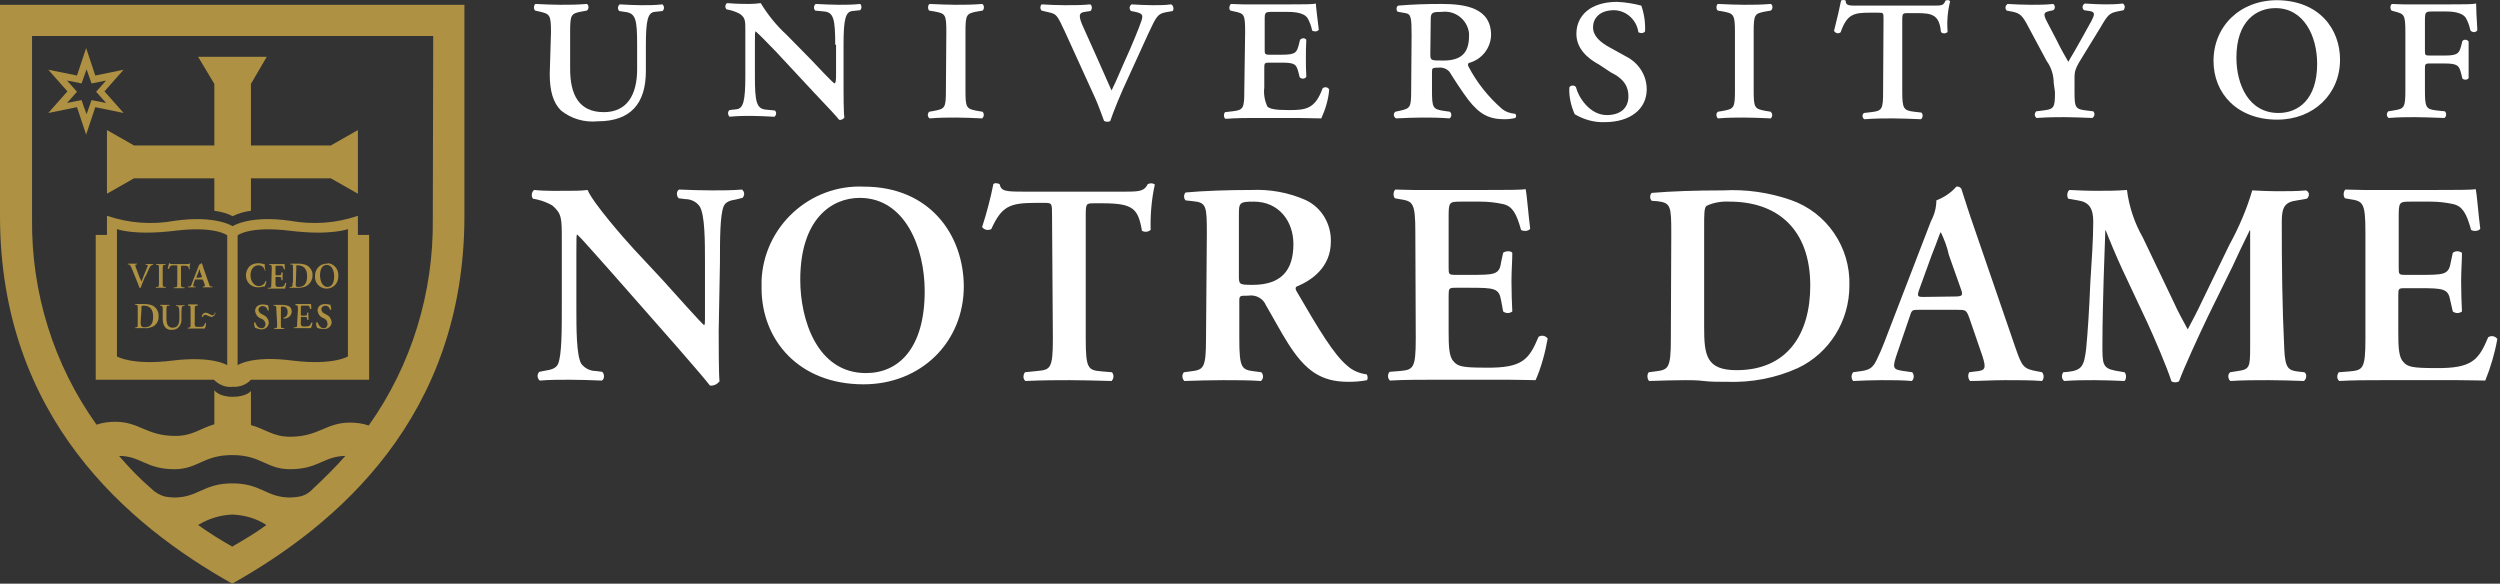 <?xml version="1.0" encoding="UTF-8"?>
<svg xmlns="http://www.w3.org/2000/svg" width="257" height="60" viewBox="0 0 257 60" fill="none">
  <rect x="0" y="0" width="257" height="60" fill="#333333" stroke="none"/>
  <path d="M7.914 7.765L4.962 7.166L6.93 9.391L4.962 11.615L7.914 11.016L8.855 13.84L9.797 11.016L12.706 11.615L10.738 9.391L12.706 7.166L9.797 7.765L8.855 4.941L7.914 7.765ZM8.898 7.123L9.412 8.578L10.909 8.278L9.882 9.433L10.909 10.588L9.412 10.289L8.898 11.743C8.684 11.187 8.385 10.289 8.385 10.289L6.888 10.588L7.914 9.433L6.888 8.278L8.385 8.578L8.898 7.123Z" fill="#AE9142"></path>
  <path d="M15.059 28.214C15.23 27.829 15.316 27.572 15.444 27.401C15.487 27.316 15.572 27.273 15.658 27.23H15.743V27.144H14.973C14.973 27.187 14.973 27.187 14.973 27.23H15.102C15.187 27.23 15.23 27.273 15.145 27.444C14.931 27.957 14.717 28.471 14.546 28.941L14.332 28.471L14.075 27.786C13.989 27.615 13.947 27.444 13.904 27.273C13.904 27.273 13.904 27.23 13.989 27.187H14.075C14.118 27.144 14.118 27.102 14.075 27.102H13.134V27.187H13.219C13.348 27.187 13.39 27.273 13.519 27.529L14.161 29.112C14.203 29.241 14.289 29.454 14.332 29.583H14.417H14.46C14.503 29.412 14.717 28.941 14.845 28.599L15.059 28.214Z" fill="#AE9142"></path>
  <path d="M16.727 29.069C16.727 29.454 16.727 29.454 16.941 29.497H17.026C17.069 29.54 17.069 29.582 17.026 29.582H16.042C16 29.54 16 29.497 16.042 29.497H16.128C16.299 29.497 16.342 29.497 16.342 29.069V27.657C16.342 27.272 16.342 27.23 16.128 27.23H16.042V27.144H17.026V27.23H16.941C16.77 27.23 16.727 27.23 16.727 27.657V29.069Z" fill="#AE9142"></path>
  <path d="M18.224 27.444C18.224 27.273 18.224 27.273 18.139 27.273H17.925C17.582 27.273 17.497 27.273 17.369 27.615C17.326 27.658 17.283 27.658 17.24 27.615C17.283 27.401 17.369 27.187 17.369 27.059H17.454C17.454 27.145 17.54 27.145 17.754 27.145H19.251C19.422 27.145 19.465 27.145 19.508 27.059H19.55C19.508 27.273 19.465 27.444 19.508 27.658C19.465 27.701 19.422 27.701 19.422 27.658C19.379 27.359 19.294 27.316 18.909 27.316H18.695C18.609 27.316 18.609 27.316 18.609 27.487V29.113C18.609 29.498 18.609 29.498 18.823 29.54H18.951C18.994 29.583 18.994 29.626 18.951 29.626H17.882C17.839 29.583 17.839 29.54 17.882 29.54H18.01C18.181 29.54 18.224 29.54 18.224 29.113V27.444Z" fill="#AE9142"></path>
  <path d="M20.706 28.727C20.834 28.727 20.834 28.727 20.877 28.813L21.048 29.241C21.091 29.412 21.048 29.412 20.962 29.455H20.877C20.834 29.498 20.834 29.54 20.877 29.54H21.818C21.861 29.498 21.861 29.455 21.818 29.455H21.775C21.561 29.455 21.561 29.412 21.476 29.155L20.92 27.573C20.877 27.401 20.834 27.23 20.748 27.059H20.706C20.62 27.145 20.535 27.187 20.449 27.23C20.449 27.316 20.406 27.401 20.363 27.487L19.85 28.813C19.765 29.027 19.722 29.155 19.679 29.284C19.636 29.369 19.593 29.455 19.465 29.455H19.337C19.294 29.498 19.294 29.54 19.337 29.54H20.107V29.455H19.979C19.85 29.455 19.85 29.455 19.893 29.198L20.021 28.813C20.021 28.727 20.064 28.727 20.15 28.727H20.706ZM20.278 28.556C20.192 28.556 20.15 28.556 20.235 28.385L20.406 27.957L20.492 27.658C20.535 27.744 20.577 27.872 20.577 27.957L20.748 28.385C20.748 28.514 20.748 28.514 20.663 28.514L20.278 28.556Z" fill="#AE9142"></path>
  <path d="M14.545 31.765C14.545 31.594 14.545 31.508 14.545 31.465C14.631 31.423 14.716 31.423 14.802 31.423C15.358 31.423 15.743 31.765 15.743 32.535C15.743 33.305 15.486 33.647 14.845 33.647C14.502 33.647 14.46 33.433 14.46 33.091L14.545 31.765ZM14.16 33.219C14.16 33.604 14.16 33.647 13.989 33.647H13.903V33.733H14.545H14.845C15.144 33.776 15.443 33.69 15.743 33.562C16.128 33.348 16.342 32.92 16.299 32.492C16.342 32.022 16.042 31.551 15.614 31.38C15.358 31.294 15.101 31.252 14.802 31.252C14.502 31.252 14.203 31.252 13.903 31.252C13.903 31.294 13.903 31.337 13.903 31.337H13.989C14.16 31.337 14.16 31.423 14.16 31.765V33.219Z" fill="#AE9142"></path>
  <path d="M16.727 31.85C16.727 31.465 16.727 31.465 16.513 31.422H16.471C16.428 31.38 16.428 31.337 16.471 31.337H17.412C17.454 31.38 17.454 31.422 17.412 31.422H17.326C17.155 31.422 17.112 31.422 17.112 31.85V32.749C17.112 33.262 17.241 33.69 17.754 33.69C18.267 33.69 18.439 33.305 18.439 32.749V32.278C18.439 32.021 18.439 31.765 18.353 31.551C18.31 31.508 18.267 31.465 18.182 31.465H18.096V31.38H18.952C18.995 31.422 18.995 31.465 18.952 31.465H18.866C18.823 31.465 18.738 31.465 18.695 31.551C18.652 31.808 18.652 32.021 18.652 32.278V32.706C18.695 33.005 18.61 33.348 18.396 33.604C18.225 33.818 17.968 33.904 17.711 33.904C17.454 33.947 17.155 33.861 16.984 33.647C16.813 33.433 16.727 33.134 16.727 32.834V31.85Z" fill="#AE9142"></path>
  <path d="M20.021 31.85C20.021 31.465 20.021 31.465 20.235 31.422H20.321C20.321 31.422 20.321 31.337 20.321 31.294H19.337C19.337 31.294 19.337 31.38 19.337 31.422H19.38C19.551 31.422 19.593 31.422 19.593 31.85V33.262C19.593 33.647 19.593 33.647 19.38 33.69H19.294V33.775H21.048C21.134 33.604 21.176 33.433 21.176 33.219C21.134 33.176 21.091 33.176 21.091 33.219C20.92 33.604 20.877 33.604 20.449 33.604C20.064 33.604 20.107 33.604 20.064 33.519C20.021 33.39 19.978 33.262 20.021 33.133V31.85Z" fill="#AE9142"></path>
  <path d="M36.792 24.15V22.182C34.567 22.952 32.171 23.123 29.818 22.695C25.626 22.097 23.915 23.252 23.915 23.252C23.915 23.252 22.161 22.097 17.968 22.695C15.658 23.123 13.262 22.952 10.995 22.182V24.15H9.84V39.038H21.989C22.503 39.551 23.187 39.85 23.915 39.765C24.642 39.808 25.326 39.551 25.797 39.038H37.947V24.15H36.792ZM23.358 37.54C23.358 37.54 21.861 36.556 17.712 37.07C13.562 37.583 12.022 36.642 12.022 36.642V23.551C12.022 23.551 13.776 24.236 17.968 23.722C22.161 23.209 23.358 24.193 23.358 24.193V37.54ZM35.765 36.642C35.765 36.642 34.268 37.583 30.075 37.07C25.883 36.514 24.428 37.54 24.428 37.54V24.193C24.428 24.193 25.626 23.209 29.818 23.722C34.011 24.236 35.765 23.551 35.765 23.551V36.642Z" fill="#AE9142"></path>
  <path d="M27.294 27.786C27.294 27.829 27.252 27.829 27.209 27.786C27.166 27.487 26.909 27.273 26.567 27.273C26.139 27.273 25.754 27.615 25.754 28.3C25.754 28.984 26.182 29.412 26.61 29.412C26.909 29.412 27.209 29.198 27.294 28.899C27.294 28.856 27.337 28.856 27.38 28.899C27.38 29.07 27.294 29.284 27.209 29.455H27.081C26.909 29.498 26.738 29.54 26.567 29.54C26.268 29.54 25.968 29.455 25.754 29.284C25.455 29.07 25.284 28.685 25.284 28.3C25.284 27.957 25.412 27.615 25.669 27.359C25.925 27.145 26.225 27.059 26.567 27.059C26.738 27.059 26.952 27.102 27.123 27.145H27.209C27.209 27.23 27.209 27.444 27.252 27.701" fill="#AE9142"></path>
  <path d="M27.936 27.657C27.936 27.272 27.936 27.23 27.722 27.23H27.68V27.144H29.262C29.262 27.187 29.262 27.486 29.305 27.657C29.262 27.7 29.22 27.7 29.177 27.657C29.134 27.444 29.049 27.358 28.963 27.315C28.877 27.315 28.749 27.315 28.663 27.315H28.45C28.321 27.315 28.321 27.315 28.321 27.529V28.214C28.321 28.299 28.321 28.299 28.407 28.299H28.535C28.834 28.299 28.92 28.299 28.92 28.128V28C28.92 28 29.006 28 29.048 28C29.091 28 29.048 28.214 29.048 28.385C29.048 28.513 29.048 28.641 29.048 28.77C29.048 28.898 28.963 28.77 28.92 28.77V28.641C28.92 28.47 28.834 28.47 28.535 28.47H28.407C28.321 28.47 28.321 28.47 28.321 28.556V29.026C28.321 29.24 28.321 29.369 28.364 29.411C28.407 29.454 28.407 29.497 28.706 29.497C29.177 29.497 29.22 29.411 29.305 29.112C29.348 29.069 29.391 29.069 29.433 29.112C29.391 29.283 29.348 29.497 29.305 29.668H27.551C27.508 29.625 27.508 29.582 27.551 29.582H27.68C27.851 29.582 27.893 29.582 27.893 29.155L27.936 27.657Z" fill="#AE9142"></path>
  <path d="M30.459 27.615C30.459 27.444 30.459 27.358 30.459 27.316C30.459 27.273 30.459 27.273 30.588 27.273C31.187 27.273 31.572 27.615 31.572 28.385C31.572 29.155 31.272 29.497 30.673 29.497C30.288 29.497 30.417 29.283 30.417 28.941L30.459 27.615ZM30.074 29.07C30.074 29.454 30.074 29.497 29.86 29.497H29.775V29.583H30.673C30.93 29.583 31.229 29.54 31.486 29.412C31.871 29.198 32.128 28.77 32.128 28.342C32.171 27.872 31.871 27.401 31.443 27.23C31.187 27.144 30.93 27.102 30.673 27.102C30.331 27.102 30.117 27.102 29.86 27.102C29.818 27.144 29.818 27.187 29.86 27.187H29.946C30.117 27.187 30.117 27.23 30.117 27.615V29.07H30.074Z" fill="#AE9142"></path>
  <path d="M33.583 27.23C34.139 27.23 34.353 27.872 34.353 28.428C34.353 29.155 34.053 29.498 33.668 29.498C33.112 29.498 32.898 28.813 32.898 28.3C32.898 27.53 33.24 27.23 33.583 27.23ZM33.583 27.102C32.898 27.102 32.385 27.658 32.385 28.343C32.385 28.385 32.385 28.385 32.385 28.428C32.342 29.07 32.855 29.626 33.497 29.669C33.54 29.669 33.54 29.669 33.583 29.669C34.267 29.669 34.781 29.113 34.781 28.428C34.781 28.385 34.781 28.385 34.781 28.343C34.823 27.701 34.353 27.102 33.711 27.059C33.668 27.102 33.626 27.102 33.583 27.102Z" fill="#AE9142"></path>
  <path d="M26.224 33.69C26.138 33.519 26.096 33.305 26.138 33.133C26.181 33.091 26.224 33.091 26.224 33.133C26.309 33.347 26.481 33.732 26.866 33.732C27.079 33.775 27.251 33.604 27.293 33.39V33.347C27.293 33.091 27.165 32.877 26.908 32.791L26.737 32.706C26.438 32.577 26.267 32.278 26.224 31.978C26.224 31.593 26.481 31.294 27.037 31.294C27.208 31.294 27.379 31.337 27.55 31.38C27.593 31.551 27.636 31.722 27.636 31.893C27.593 31.936 27.55 31.936 27.507 31.893C27.465 31.636 27.251 31.465 26.994 31.465C26.78 31.465 26.609 31.593 26.566 31.807V31.85C26.609 32.064 26.737 32.235 26.908 32.278L27.122 32.406C27.422 32.535 27.593 32.834 27.636 33.133C27.636 33.561 27.293 33.861 26.908 33.861C26.866 33.861 26.823 33.861 26.78 33.861C26.609 33.818 26.395 33.775 26.224 33.69Z" fill="#AE9142"></path>
  <path d="M28.406 31.85C28.406 31.508 28.406 31.465 28.235 31.422H28.106V31.337C28.363 31.337 28.62 31.337 28.919 31.337C29.176 31.337 29.433 31.38 29.689 31.465C29.903 31.594 29.989 31.808 29.989 32.021C29.989 32.449 29.604 32.749 29.219 32.749H29.133C29.133 32.706 29.133 32.706 29.133 32.663C29.433 32.62 29.604 32.321 29.561 32.064C29.604 31.765 29.39 31.508 29.09 31.508H29.048C28.877 31.508 28.877 31.508 28.877 31.679V33.305C28.877 33.69 28.877 33.733 29.09 33.733H29.219V33.818H28.192V33.733H28.278C28.449 33.733 28.491 33.733 28.491 33.305L28.406 31.85Z" fill="#AE9142"></path>
  <path d="M30.545 33.219C30.545 33.604 30.545 33.647 30.331 33.647H30.203V33.733H31.957C32.042 33.562 32.085 33.391 32.128 33.177C32.085 33.134 32.042 33.134 31.999 33.177C31.871 33.476 31.828 33.562 31.401 33.562C31.101 33.562 31.015 33.562 30.973 33.476C30.93 33.348 30.887 33.219 30.93 33.091V32.663C30.93 32.578 30.93 32.578 31.015 32.578H31.187C31.486 32.578 31.572 32.578 31.572 32.749V32.877C31.572 32.877 31.657 32.877 31.7 32.877C31.743 32.877 31.7 32.62 31.7 32.492C31.7 32.364 31.7 32.235 31.7 32.15C31.7 32.064 31.614 32.15 31.572 32.15V32.278C31.572 32.449 31.486 32.449 31.187 32.449H31.015C30.93 32.449 30.93 32.449 30.93 32.364V31.637C30.93 31.423 30.93 31.423 31.101 31.423H31.358C31.443 31.423 31.529 31.423 31.657 31.423C31.785 31.423 31.828 31.551 31.871 31.765C31.871 31.765 31.957 31.765 31.999 31.765C31.999 31.594 31.999 31.294 31.957 31.252H30.374C30.374 31.252 30.374 31.337 30.374 31.38H30.416C30.588 31.38 30.63 31.38 30.63 31.808L30.545 33.219Z" fill="#AE9142"></path>
  <path d="M32.599 33.69C32.513 33.519 32.471 33.305 32.513 33.134C32.513 33.134 32.599 33.134 32.642 33.134C32.727 33.348 32.898 33.733 33.241 33.733C33.455 33.776 33.626 33.604 33.668 33.391C33.668 33.348 33.668 33.348 33.668 33.305C33.668 33.048 33.54 32.834 33.326 32.749L33.155 32.663C32.856 32.535 32.684 32.235 32.642 31.936C32.642 31.551 32.898 31.252 33.455 31.252C33.626 31.252 33.797 31.294 33.968 31.337C34.011 31.508 34.053 31.679 34.053 31.85C34.053 31.85 33.968 31.85 33.925 31.85C33.882 31.594 33.668 31.423 33.455 31.423C33.241 31.423 33.069 31.551 33.027 31.765V31.808C33.069 32.022 33.198 32.193 33.369 32.235L33.583 32.364C33.882 32.492 34.053 32.792 34.096 33.091C34.096 33.519 33.754 33.818 33.369 33.818C33.326 33.818 33.326 33.818 33.283 33.818C32.984 33.818 32.77 33.776 32.599 33.69Z" fill="#AE9142"></path>
  <path d="M23.872 0.492H0V22.182C0 42.888 13.134 53.968 23.872 60C34.609 53.968 47.743 42.888 47.743 22.182V0.492H23.872ZM23.872 56.193C22.674 55.508 21.561 54.824 20.364 53.968C21.433 53.326 22.631 52.941 23.872 52.898C25.112 52.941 26.353 53.283 27.38 53.968C26.182 54.866 25.027 55.508 23.872 56.193ZM32.171 50.246C31.786 50.674 31.273 50.973 30.716 51.059C30.417 51.102 30.117 51.144 29.818 51.144C27.38 51.144 26.866 49.69 23.872 49.69C20.92 49.69 20.364 51.144 17.925 51.144C17.626 51.144 17.326 51.102 17.027 51.059C16.471 50.931 15.957 50.631 15.572 50.246C14.374 49.219 13.262 48.064 12.235 46.866C14.46 46.866 15.016 48.235 17.925 48.235C20.364 48.235 20.877 46.781 23.872 46.781C26.866 46.781 27.38 48.235 29.818 48.235C32.727 48.235 33.24 46.909 35.508 46.866C34.438 48.064 33.326 49.176 32.171 50.246ZM44.492 22.524C44.577 30.096 42.31 37.54 37.904 43.743C37.305 43.529 36.62 43.444 35.978 43.444C33.497 43.444 32.77 44.898 29.818 44.898C28.064 44.898 27.251 44.086 25.797 43.701V40.193C25.797 40.193 25.369 40.791 23.914 40.791C22.46 40.791 22.032 40.107 22.032 40.107V43.615C20.578 44.043 19.807 44.813 18.011 44.813C15.059 44.813 14.332 43.358 11.85 43.358C11.209 43.358 10.524 43.444 9.925 43.658C5.519 37.497 3.209 30.096 3.294 22.481V3.701H44.535L44.492 22.524Z" fill="#AE9142"></path>
  <path d="M25.797 18.331H34.011L36.791 19.914V13.369L34.011 14.952H25.797V8.62L27.422 5.839H20.364L22.032 8.62V14.952H13.775L10.995 13.369V19.914L13.775 18.331H22.032V21.668C22.674 21.754 23.358 21.925 23.914 22.224C24.513 21.925 25.155 21.754 25.797 21.668V18.331Z" fill="#AE9142"></path>
  <path d="M20.748 32.577H20.877C20.877 32.492 20.962 32.363 21.091 32.363C21.176 32.363 21.262 32.406 21.348 32.449C21.647 32.577 21.69 32.577 21.775 32.577C21.861 32.577 22.117 32.449 22.16 32.149H22.075C22.075 32.321 21.989 32.406 21.861 32.406C21.733 32.406 21.775 32.406 21.519 32.278C21.39 32.192 21.262 32.149 21.134 32.149C21.091 32.149 20.791 32.149 20.748 32.577Z" fill="#AE9142"></path>
  <path d="M73.882 34.032C73.882 34.93 73.882 38.524 73.968 39.208C73.711 39.508 73.369 39.679 72.984 39.636C72.513 39.037 71.658 38.01 69.561 35.615L62.674 27.786C60.749 25.647 59.807 24.534 59.337 24.107C59.251 24.107 59.251 24.449 59.251 25.989V31.636C59.251 33.818 59.251 36.556 59.765 37.411C60.15 37.882 60.663 38.139 61.262 38.139L61.904 38.224C62.16 38.438 62.16 38.994 61.861 39.123C60.749 39.08 59.636 39.037 58.524 39.037C57.412 39.037 56.513 39.037 55.487 39.123C55.23 38.909 55.187 38.524 55.401 38.267C55.401 38.267 55.401 38.267 55.444 38.224L56.086 38.096C56.642 38.01 57.155 37.882 57.369 37.411C57.754 36.513 57.754 33.903 57.754 31.636V24.706C57.754 22.395 57.754 21.968 56.77 21.112C56.3 20.855 55.786 20.641 55.23 20.513L54.802 20.427C54.588 20.256 54.631 19.657 54.931 19.529C56.043 19.657 57.668 19.615 58.396 19.615C58.995 19.615 59.722 19.615 60.406 19.529C60.92 20.812 64.128 24.492 65.155 25.604L68.107 28.77C69.347 30.139 72.085 33.219 72.385 33.433C72.471 33.347 72.471 33.176 72.471 32.706V26.973C72.471 24.791 72.471 22.053 71.914 21.198C71.572 20.727 71.016 20.47 70.46 20.47L69.775 20.385C69.519 20.171 69.519 19.615 69.818 19.486C70.973 19.529 72.043 19.572 73.198 19.572C74.353 19.572 75.209 19.572 76.278 19.486C76.535 19.7 76.578 20.043 76.364 20.299L76.321 20.342L75.636 20.513C75.08 20.599 74.61 20.727 74.396 21.198C74.011 22.096 74.011 24.663 74.011 26.973L73.882 34.032Z" fill="white"></path>
  <path d="M88.385 20.342C93.048 20.342 95.059 25.476 95.059 29.925C95.059 35.829 92.363 38.353 89.026 38.353C83.978 38.353 82.267 32.834 82.267 28.77C82.267 22.524 85.476 20.342 88.385 20.342ZM88.813 19.187C83.251 18.93 78.502 23.294 78.289 28.855C78.289 29.112 78.289 29.369 78.289 29.625C78.289 34.93 82.096 39.508 88.77 39.508C94.674 39.508 99.08 35.187 99.08 29.412C99.037 24.064 95.529 19.187 88.813 19.187Z" fill="white"></path>
  <path d="M108.149 22.139C108.149 20.898 108.149 20.856 107.379 20.856H106.481C103.785 20.856 102.973 21.198 101.903 23.551C101.561 23.722 101.176 23.636 100.962 23.337C101.433 21.882 101.818 20.428 102.117 18.93C102.203 18.845 102.331 18.802 102.459 18.845C102.588 18.845 102.673 18.888 102.759 18.93C102.93 19.658 103.315 19.701 105.326 19.701H115.764C117.219 19.701 117.646 19.615 117.989 18.93C118.074 18.888 118.202 18.845 118.331 18.845C118.459 18.845 118.63 18.888 118.716 18.973C118.374 20.513 118.245 22.096 118.288 23.636C118.031 23.85 117.689 23.893 117.39 23.722C117.005 21.412 116.448 20.898 113.326 20.898H112.427C111.657 20.898 111.614 20.941 111.614 22.182V34.845C111.614 37.968 111.871 38.053 113.283 38.182L114.309 38.267C114.523 38.524 114.523 38.909 114.267 39.166C112.555 39.123 111.229 39.08 109.946 39.08C108.662 39.08 107.293 39.08 105.411 39.166C105.154 38.952 105.154 38.567 105.368 38.267L106.609 38.139C107.978 38.011 108.235 37.925 108.235 34.802L108.149 22.139Z" fill="white"></path>
  <path d="M127.358 22.182C127.358 20.856 127.358 20.727 128.898 20.727C131.465 20.727 132.962 22.738 132.962 25.091C132.962 27.872 131.636 29.283 128.77 29.283C127.358 29.283 127.358 29.241 127.358 28.299V22.182ZM123.978 34.802C123.978 37.925 123.721 38.011 122.352 38.182L121.711 38.267C121.497 38.481 121.497 38.866 121.711 39.123L121.753 39.166C123.08 39.123 124.406 39.08 125.732 39.08C127.058 39.08 128.384 39.08 129.625 39.166C129.882 38.952 129.925 38.567 129.668 38.267L129.026 38.182C127.657 38.011 127.401 37.925 127.401 34.802V31.037C127.401 30.396 127.401 30.396 128.299 30.396C129.069 30.267 129.839 30.652 130.138 31.38C130.823 32.535 131.679 34.16 132.449 35.358C134.203 38.096 135.786 39.251 138.609 39.251C139.251 39.251 139.892 39.209 140.534 39.08C140.62 38.909 140.62 38.652 140.491 38.481C139.764 38.396 139.037 38.096 138.481 37.583C137.112 36.428 135.614 33.947 133.304 29.968C133.176 29.797 133.133 29.54 133.304 29.454C134.759 28.856 136.812 27.529 136.812 24.834C136.855 23.037 135.871 21.326 134.203 20.556C132.449 19.786 130.566 19.444 128.641 19.529C126.245 19.529 123.721 19.615 121.882 19.786C121.668 20 121.668 20.385 121.882 20.599L122.652 20.684C124.021 20.813 124.064 21.198 124.064 24.021L123.978 34.802Z" fill="white"></path>
  <path d="M145.497 23.892C145.497 20.77 145.24 20.684 143.871 20.47L143.401 20.384C143.187 20.171 143.229 19.657 143.443 19.486C143.999 19.486 144.598 19.529 145.283 19.529C145.925 19.529 146.609 19.529 147.251 19.529H152.855C154.737 19.529 156.449 19.529 156.834 19.443C156.962 19.957 157.133 22.267 157.304 23.508C157.176 23.764 156.62 23.807 156.363 23.636C155.892 21.925 155.465 21.197 154.524 20.983C153.753 20.812 152.983 20.727 152.171 20.727H150.203C148.919 20.727 148.919 20.77 148.919 22.481V27.443C148.919 28.213 148.919 28.256 149.647 28.256H151.058C153.625 28.256 154.138 28.256 154.31 26.973L154.524 25.989C154.78 25.775 155.336 25.775 155.465 25.989C155.465 26.802 155.379 27.828 155.379 28.941C155.379 30.053 155.422 31.08 155.465 32.021C155.165 32.235 154.823 32.235 154.524 32.021L154.31 30.866C154.096 29.625 153.625 29.582 151.058 29.582H149.647C148.962 29.582 148.919 29.625 148.919 30.395V34.117C148.919 35.614 148.962 36.684 149.433 37.154C149.86 37.668 150.331 37.796 152.77 37.796C156.491 37.839 157.176 36.983 158.16 34.63C158.459 34.417 158.887 34.502 159.101 34.802C158.844 36.256 158.459 37.711 157.86 39.08C157.219 39.08 156.278 39.037 155.037 39.037C153.796 39.037 152.342 39.037 150.63 39.037H147.294C146.01 39.037 144.213 39.037 142.887 39.122C142.631 38.908 142.631 38.481 142.844 38.224L143.914 38.139C145.283 38.01 145.54 37.882 145.54 34.802L145.497 23.892Z" fill="white"></path>
  <path d="M175.186 23.337C175.186 21.968 175.186 21.326 175.443 21.155C176.17 20.813 176.983 20.685 177.796 20.727C182.716 20.727 186.095 23.551 186.095 29.369C186.095 34.332 183.743 38.053 178.523 38.053C175.4 38.053 175.186 36.513 175.186 33.647V23.337ZM171.764 34.802C171.764 37.925 171.507 38.011 170.138 38.182L169.497 38.267C169.283 38.481 169.325 38.995 169.539 39.166C170.823 39.123 172.192 39.08 173.261 39.08C173.817 39.08 174.459 39.08 175.144 39.166C175.828 39.251 176.641 39.251 177.539 39.251C180.063 39.337 182.545 38.866 184.812 37.84C188.063 36.3 190.117 33.005 190.117 29.369C190.245 25.433 187.807 21.84 184.085 20.556C181.86 19.786 179.507 19.444 177.154 19.572C174.288 19.572 171.85 19.658 169.796 19.829C169.582 20.043 169.582 20.428 169.796 20.642L170.395 20.685C171.764 20.856 171.807 21.198 171.807 24.021L171.764 34.802Z" fill="white"></path>
  <path d="M197.818 30.524C197.133 30.524 197.005 30.524 197.347 29.626L198.588 26.203C199.144 24.834 199.358 24.107 199.486 23.893H199.529C199.871 24.62 200.171 25.39 200.342 26.203L201.582 29.711C201.839 30.396 201.711 30.481 200.898 30.481L197.818 30.524ZM201.24 31.85C202.053 31.85 202.139 31.85 202.438 32.663L203.807 36.642C204.192 37.882 204.106 38.096 203.08 38.182L202.438 38.267C202.267 38.567 202.31 38.909 202.524 39.166C203.55 39.166 204.834 39.08 206.117 39.08C207.657 39.08 208.77 39.08 209.925 39.166C210.139 38.909 210.139 38.524 209.925 38.267L209.497 38.182C208 37.925 207.871 37.711 207.187 35.743L202.951 23.422C202.481 22.096 202.053 20.727 201.625 19.401C201.497 19.23 201.326 19.144 201.112 19.187C200.556 19.829 199.828 20.299 199.058 20.599C199.058 21.369 198.844 22.096 198.502 22.738L194.481 33.176C193.882 34.759 193.411 36 193.026 36.77C192.598 37.754 192.256 38.011 191.401 38.139L190.502 38.267C190.288 38.524 190.288 38.909 190.502 39.166C191.529 39.123 192.427 39.08 193.411 39.08C194.609 39.08 195.593 39.08 196.534 39.166C196.791 38.952 196.791 38.524 196.577 38.267L195.679 38.139C194.566 37.968 194.481 37.882 195.08 36.171L196.278 32.663C196.534 31.85 196.534 31.85 197.262 31.85H201.24Z" fill="white"></path>
  <path d="M236.876 38.267C237.176 38.395 237.133 38.995 236.833 39.166C235.55 39.123 234.438 39.08 233.24 39.08C231.871 39.08 230.587 39.08 229.304 39.166C229.047 39.037 228.962 38.481 229.261 38.267L230.074 38.139C231.272 37.968 231.315 37.711 231.315 35.7V23.679H231.272C230.459 25.305 230.074 26.16 229.518 27.358L226.994 32.492C226.01 34.545 224.513 37.797 223.999 39.208C223.743 39.337 223.486 39.337 223.229 39.208C222.716 37.626 221.475 34.759 220.791 33.262L218.138 27.615C217.582 26.417 216.812 24.577 216.47 23.679H216.427C216.384 25.134 216.299 27.401 216.256 28.642C216.213 30.396 216.128 33.048 216.128 35.444C216.128 37.369 216.128 37.839 217.411 38.096L218.395 38.267C218.609 38.438 218.609 38.995 218.395 39.166C217.283 39.123 216.384 39.08 215.315 39.08C214.374 39.08 213.304 39.08 212.192 39.166C211.935 38.952 211.892 38.567 212.106 38.267L212.62 38.224C214.031 38.053 214.245 37.626 214.459 35.829C214.63 34.032 214.759 32.064 214.887 29.027C215.015 27.016 215.186 24.62 215.186 22.781C215.186 21.412 214.759 20.77 213.604 20.599L212.62 20.428C212.448 20.214 212.491 19.658 212.748 19.529C213.646 19.572 214.416 19.615 215.529 19.615C216.641 19.615 217.582 19.615 218.652 19.529C218.866 21.241 219.422 22.909 220.277 24.406L223.529 31.208C223.743 31.722 224.513 33.176 224.898 33.861C225.368 32.962 225.796 32.192 226.438 30.823L229.176 25.176C230.16 23.38 230.972 21.497 231.529 19.572C232.341 19.615 233.283 19.658 233.967 19.658C235.208 19.658 236.234 19.658 237.047 19.572C237.304 19.658 237.432 19.957 237.304 20.214C237.261 20.299 237.218 20.385 237.133 20.428L236.149 20.599C234.865 20.77 234.566 21.283 234.566 22.823C234.566 27.187 234.609 31.508 234.823 35.871C234.908 37.839 235.251 38.053 236.149 38.182L236.876 38.267Z" fill="white"></path>
  <path d="M243.165 23.892C243.165 20.77 242.908 20.684 241.539 20.47L241.069 20.384C240.855 20.171 240.898 19.657 241.111 19.486C241.668 19.486 242.309 19.529 242.951 19.529C243.593 19.529 244.277 19.529 244.919 19.529H250.523C252.405 19.529 254.117 19.529 254.502 19.443C254.63 19.957 254.801 22.267 254.972 23.508C254.844 23.764 254.288 23.807 254.031 23.636C253.561 21.925 253.133 21.197 252.192 20.983C251.422 20.812 250.651 20.727 249.839 20.727H247.828C246.587 20.727 246.587 20.77 246.587 22.481V27.443C246.587 28.213 246.587 28.256 247.272 28.256H248.684C251.25 28.256 251.721 28.256 251.935 26.973L252.149 25.989C252.405 25.775 252.791 25.775 253.09 25.989C253.09 26.802 253.004 27.828 253.004 28.941C253.004 30.053 253.047 31.08 253.09 32.021C252.791 32.235 252.448 32.235 252.149 32.021L251.892 30.909C251.678 29.668 251.208 29.625 248.641 29.625H247.229C246.545 29.625 246.545 29.668 246.545 30.438V34.16C246.545 35.657 246.587 36.727 247.058 37.197C247.486 37.711 247.956 37.839 250.395 37.839C254.117 37.882 254.801 37.026 255.785 34.673C256.085 34.459 256.512 34.545 256.726 34.844C256.47 36.299 256.042 37.754 255.486 39.122C254.844 39.122 253.903 39.08 252.662 39.08C251.422 39.08 249.967 39.08 248.256 39.08H244.876C243.593 39.08 241.796 39.08 240.47 39.165C240.213 38.951 240.213 38.566 240.427 38.267L241.539 38.181C242.908 38.053 243.165 37.925 243.165 34.844V23.892Z" fill="white"></path>
  <path d="M56.642 3.315C56.642 1.476 56.513 1.433 55.401 1.176L55.016 1.091C54.845 0.962 54.845 0.492 55.059 0.406C55.957 0.449 56.813 0.492 57.626 0.492C58.438 0.492 59.294 0.492 60.321 0.406C60.535 0.492 60.578 0.92 60.321 1.091L59.85 1.176C58.695 1.39 58.61 1.476 58.61 3.315V7.08C58.61 9.732 59.508 11.529 62.075 11.529C64.471 11.529 65.497 9.732 65.497 7.123V4.642C65.497 1.989 65.369 1.347 64.214 1.219L63.658 1.134C63.487 0.962 63.487 0.663 63.658 0.492L63.7 0.449C64.599 0.492 65.155 0.535 65.925 0.535C66.695 0.535 67.294 0.535 68.107 0.449C68.278 0.62 68.321 0.877 68.15 1.091L68.107 1.134L67.294 1.219C66.61 1.305 66.396 2.032 66.396 4.642V7.294C66.396 10.674 64.813 12.47 61.433 12.47C60.064 12.599 58.738 12.214 57.668 11.358C56.856 10.545 56.513 9.347 56.513 7.593L56.642 3.315Z" fill="white"></path>
  <path d="M85.861 4.599C85.861 1.946 85.69 1.262 84.706 1.176L83.808 1.091C83.636 0.92 83.636 0.62 83.808 0.449L83.85 0.406C84.834 0.449 85.433 0.492 86.246 0.492C87.016 0.492 87.615 0.492 88.428 0.406C88.599 0.577 88.599 0.877 88.428 1.048L87.615 1.134C86.93 1.219 86.717 1.946 86.717 4.556V9.005C86.717 9.519 86.717 11.658 86.802 12.085C86.674 12.257 86.46 12.385 86.246 12.299C85.947 11.914 85.433 11.358 83.765 9.604L79.743 5.283C78.717 4.214 78.032 3.529 77.69 3.23C77.604 3.23 77.604 3.529 77.604 4.342V7.85C77.604 10.503 77.775 11.187 78.759 11.273L79.658 11.358C79.829 11.529 79.829 11.786 79.658 11.957C79.658 12 79.615 12 79.572 12C78.588 11.957 77.989 11.914 77.219 11.914C76.449 11.914 75.936 11.914 74.995 12C74.824 11.829 74.781 11.529 74.952 11.358L74.995 11.315L75.722 11.23C76.406 11.144 76.62 10.417 76.62 7.807V3.059C76.62 2.16 76.62 1.818 76.064 1.433C75.765 1.262 75.422 1.134 75.08 1.048L74.695 0.963C74.524 0.791 74.524 0.535 74.695 0.364C74.695 0.321 74.738 0.321 74.781 0.321C75.808 0.406 76.535 0.406 77.091 0.406C77.476 0.406 77.861 0.364 78.203 0.321C78.93 1.519 79.829 2.631 80.856 3.572L83.38 6.139C83.936 6.738 85.519 8.406 85.775 8.577C85.947 8.535 85.947 8.15 85.947 7.508V4.599H85.861Z" fill="white"></path>
  <path d="M97.283 3.315C97.283 1.476 97.198 1.39 96.043 1.176L95.529 1.091C95.358 0.962 95.358 0.492 95.572 0.406C96.599 0.449 97.412 0.492 98.267 0.492C99.123 0.492 99.936 0.492 100.962 0.406C101.176 0.492 101.219 0.92 101.005 1.091L100.492 1.176C99.337 1.39 99.251 1.476 99.251 3.315V9.262C99.251 11.101 99.337 11.187 100.492 11.401L101.005 11.486C101.176 11.658 101.176 11.957 101.005 12.128L100.962 12.171C99.978 12.128 99.08 12.085 98.267 12.085C97.454 12.085 96.599 12.085 95.572 12.171C95.358 12.043 95.315 11.743 95.486 11.529L95.529 11.486L96 11.401C97.155 11.187 97.24 11.101 97.24 9.262L97.283 3.315Z" fill="white"></path>
  <path d="M109.519 3.358C108.706 1.604 108.62 1.475 107.978 1.304L107.08 1.09C106.909 0.919 106.909 0.62 107.08 0.449C107.764 0.492 108.663 0.534 109.476 0.534C110.46 0.534 111.23 0.534 112.085 0.449C112.256 0.577 112.299 0.834 112.171 1.048C112.128 1.09 112.128 1.133 112.085 1.133L111.529 1.219C110.845 1.304 110.845 1.689 111.444 2.973L112.77 5.925C113.454 7.465 113.882 8.449 114.267 9.304C114.823 8.192 115.251 7.08 115.764 5.967C116.278 4.855 117.091 2.887 117.347 2.117C117.518 1.561 117.476 1.39 116.706 1.219L116.278 1.133C116.107 1.005 116.064 0.705 116.235 0.534C116.278 0.492 116.278 0.492 116.321 0.449C117.091 0.492 117.775 0.534 118.502 0.534C119.144 0.534 119.786 0.534 120.385 0.449C120.599 0.534 120.684 0.834 120.599 1.048C120.599 1.09 120.556 1.09 120.556 1.133L119.829 1.262C119.016 1.433 118.887 1.647 118.032 3.486L116.021 7.893C115.208 9.604 114.438 11.529 114.139 12.427C114.053 12.513 113.925 12.513 113.797 12.513C113.668 12.513 113.583 12.47 113.497 12.427C113.24 11.743 112.941 10.887 112.599 10.117L109.519 3.358Z" fill="white"></path>
  <path d="M128 3.316C128 1.476 127.914 1.391 126.887 1.177L126.502 1.091C126.288 0.963 126.374 0.535 126.545 0.407C126.93 0.407 127.358 0.449 127.743 0.449C128.128 0.449 128.641 0.449 129.026 0.449H132.791C133.946 0.449 135.016 0.449 135.272 0.364C135.272 0.663 135.443 1.947 135.572 3.059C135.401 3.273 135.101 3.273 134.887 3.145C134.802 2.674 134.631 2.246 134.417 1.861C133.989 1.219 132.791 1.219 132.149 1.219H130.952C130.01 1.219 130.01 1.219 130.01 2.118V5.07C130.01 5.54 130.01 5.626 130.524 5.626H131.764C133.176 5.626 133.304 5.412 133.518 4.599L133.647 4.086C133.818 3.915 134.075 3.872 134.246 4.043L134.288 4.086C134.246 4.856 134.246 5.326 134.246 5.968C134.246 6.567 134.246 7.123 134.288 7.893C134.16 8.107 133.861 8.15 133.647 7.979C133.647 7.979 133.647 7.979 133.604 7.936L133.476 7.423C133.262 6.61 133.133 6.439 131.722 6.439H130.481C129.968 6.439 129.968 6.524 129.968 7.038V9.005C129.882 9.647 130.01 10.332 130.267 10.931C130.524 11.187 130.994 11.316 132.492 11.316C134.203 11.316 135.187 11.23 135.957 9.091C136.128 8.92 136.427 8.92 136.599 9.134C136.599 9.177 136.641 9.177 136.641 9.219C136.556 10.246 136.256 11.23 135.829 12.171C135.016 12.171 134.246 12.128 133.476 12.128C132.706 12.128 132.021 12.128 131.294 12.128H128.941C128.042 12.128 127.272 12.128 125.989 12.214C125.775 12.128 125.775 11.658 125.946 11.53L126.673 11.444C127.829 11.316 127.914 11.145 127.914 9.305L128 3.316Z" fill="white"></path>
  <path d="M147.08 1.946C147.08 1.262 147.294 1.219 148.235 1.219C149.604 1.048 150.844 2.032 151.016 3.401C151.016 3.486 151.016 3.615 151.016 3.7C151.016 5.54 150.117 6.224 148.363 6.224C147.08 6.224 147.037 6.224 147.037 5.54L147.08 1.946ZM145.069 9.262C145.069 11.101 144.983 11.144 143.828 11.401L143.443 11.486C143.272 11.615 143.229 11.829 143.358 12.043C143.401 12.085 143.443 12.128 143.529 12.171C144.47 12.128 145.283 12.085 146.181 12.085C147.08 12.085 147.893 12.085 149.005 12.171C149.219 12.043 149.262 11.743 149.09 11.529L149.048 11.486L148.449 11.401C147.294 11.23 147.208 11.101 147.208 9.262V7.379C147.208 6.994 147.251 6.952 147.935 6.952C148.32 6.909 148.748 7.08 149.005 7.379C149.561 8.278 150.288 9.39 150.93 10.246C152.085 11.743 153.069 12.257 154.652 12.257C155.037 12.257 155.422 12.214 155.764 12.128C155.893 12 155.893 11.829 155.764 11.7C155.251 11.658 154.737 11.486 154.352 11.144C152.983 9.946 151.828 8.492 150.973 6.866C150.887 6.738 150.887 6.609 150.973 6.481C152.299 6.139 153.24 4.984 153.283 3.615C153.283 0.791 150.631 0.406 148.149 0.406C146.695 0.406 145.197 0.449 143.743 0.577C143.486 0.663 143.529 1.219 143.743 1.219L144.47 1.347C145.069 1.433 145.112 1.861 145.112 3.615L145.069 9.262Z" fill="white"></path>
  <path d="M164.406 6.652C163.123 5.968 162.053 4.941 162.053 3.486C162.053 1.561 163.55 0.192 166.245 0.192C167.101 0.235 167.914 0.364 168.727 0.577C169.026 1.433 169.155 2.331 169.112 3.23C168.941 3.444 168.641 3.444 168.427 3.315C168.256 2.075 167.229 1.091 165.946 1.048C164.363 1.048 163.764 1.946 163.764 2.802C163.764 3.7 164.491 4.342 165.518 4.898L167.144 5.797C168.427 6.438 169.283 7.722 169.283 9.176C169.283 11.23 167.572 12.556 164.962 12.556C163.893 12.599 162.823 12.299 161.882 11.743C161.497 10.887 161.283 9.946 161.326 9.005C161.411 8.791 161.668 8.749 161.882 8.834C161.925 8.877 161.967 8.92 162.01 8.962C162.224 9.904 163.379 11.829 165.176 11.829C166.545 11.829 167.401 11.144 167.401 9.904C167.401 9.005 167.058 8.15 165.561 7.422L164.406 6.652Z" fill="white"></path>
  <path d="M178.353 3.315C178.353 1.476 178.224 1.39 177.112 1.176L176.598 1.091C176.385 0.962 176.427 0.492 176.598 0.406C177.625 0.449 178.481 0.492 179.294 0.492C180.149 0.492 180.962 0.492 182.032 0.406C182.246 0.492 182.288 0.92 182.032 1.091L181.518 1.176C180.363 1.39 180.278 1.476 180.278 3.315V9.262C180.278 11.101 180.363 11.187 181.518 11.401L182.032 11.486C182.203 11.658 182.246 11.914 182.074 12.128L182.032 12.171C181.005 12.128 180.149 12.085 179.294 12.085C178.481 12.085 177.625 12.085 176.598 12.171C176.427 12 176.385 11.7 176.556 11.529L176.598 11.486L177.112 11.401C178.267 11.187 178.353 11.101 178.353 9.262V3.315Z" fill="white"></path>
  <path d="M193.626 1.989C193.626 1.305 193.626 1.305 193.069 1.305H192.171C190.545 1.305 189.861 1.476 189.219 3.315C189.005 3.487 188.749 3.444 188.577 3.23C188.577 3.23 188.577 3.187 188.535 3.187C188.834 2.032 189.134 0.706 189.262 0.064C189.39 -0.021 189.604 -0.021 189.733 0.064C189.733 0.62 190.118 0.578 191.187 0.578H198.631C199.615 0.578 199.786 0.578 200 0.064C200.171 -0.021 200.385 -0.021 200.47 0.15C200.214 1.176 200.128 2.203 200.214 3.273C200.085 3.444 199.786 3.487 199.615 3.358C199.572 3.358 199.572 3.316 199.529 3.273C199.358 1.519 198.631 1.348 197.048 1.348H196.15C195.636 1.348 195.551 1.348 195.551 2.032V9.348C195.551 11.187 195.679 11.358 196.791 11.487L197.519 11.572C197.69 11.743 197.69 12.043 197.519 12.214L197.476 12.257C196.364 12.214 195.38 12.171 194.567 12.171C193.754 12.171 192.77 12.171 191.658 12.257C191.444 12.128 191.401 11.829 191.572 11.658L191.615 11.615L192.342 11.529C193.497 11.401 193.583 11.23 193.583 9.39L193.626 1.989Z" fill="white"></path>
  <path d="M211.122 8.535C211.122 7.722 210.866 6.909 210.395 6.268L208.47 2.674C207.914 1.604 207.657 1.391 206.972 1.219L206.288 1.091C206.117 0.92 206.117 0.62 206.331 0.449L206.374 0.407C207.272 0.449 207.871 0.492 208.812 0.492C209.625 0.492 210.224 0.492 211.079 0.407C211.251 0.535 211.293 0.792 211.165 0.963C211.122 1.005 211.079 1.048 211.079 1.048L210.694 1.134C210.095 1.262 210.01 1.433 210.438 2.246L211.422 4.128C211.807 4.941 212.235 5.669 212.62 6.353C213.047 5.626 213.432 4.984 213.903 4.128L214.972 2.203C215.357 1.476 215.4 1.219 214.801 1.134L214.245 1.048C214.074 0.92 214.031 0.706 214.16 0.492C214.202 0.449 214.245 0.407 214.331 0.364C215.144 0.407 215.743 0.449 216.341 0.449C216.94 0.449 217.497 0.449 218.224 0.364C218.438 0.492 218.48 0.749 218.352 0.963C218.352 1.005 218.309 1.005 218.309 1.048L217.668 1.177C216.855 1.348 216.684 1.519 215.914 2.845L214.288 5.497C213.304 7.038 213.261 7.294 213.261 8.064V9.476C213.261 11.059 213.347 11.23 214.502 11.358L215.186 11.444C215.357 11.615 215.357 11.915 215.144 12.086C215.144 12.086 215.144 12.086 215.101 12.128C213.946 12.086 213.047 12.043 212.234 12.043C211.422 12.043 210.566 12.043 209.368 12.128C209.154 12 209.112 11.701 209.283 11.487L209.325 11.444L210.01 11.358C211.165 11.23 211.251 11.059 211.251 9.476L211.122 8.535Z" fill="white"></path>
  <path d="M233.925 0.834C236.834 0.834 238.203 3.7 238.203 6.566C238.203 10.203 236.278 11.614 234.224 11.614C231.144 11.614 229.903 8.663 229.903 5.925C229.903 2.117 231.999 0.834 233.925 0.834ZM234.096 0.021C230.245 0.021 227.55 2.716 227.55 6.267C227.55 9.604 229.989 12.299 234.096 12.299C237.86 12.299 240.556 9.647 240.556 6.139C240.556 2.93 238.374 0.064 234.096 0.021Z" fill="white"></path>
  <path d="M247.272 3.316C247.272 1.476 247.144 1.433 246.16 1.177L245.86 1.091C245.689 0.963 245.689 0.492 245.903 0.407C246.245 0.407 246.63 0.449 247.058 0.449C247.486 0.449 247.871 0.449 248.299 0.449H251.978C253.176 0.449 254.16 0.449 254.545 0.364C254.545 0.663 254.587 1.947 254.673 3.102C254.545 3.316 254.288 3.358 254.074 3.23C254.031 3.187 253.989 3.145 253.946 3.102C253.86 2.631 253.689 2.203 253.475 1.818C253.005 1.177 251.85 1.177 251.208 1.177H250.181C249.368 1.177 249.283 1.177 249.283 2.075V5.155C249.283 5.669 249.283 5.711 249.796 5.711H251.251C252.662 5.711 252.791 5.497 253.005 4.727L253.133 4.214C253.304 4.043 253.561 4.043 253.732 4.214L253.775 4.257C253.775 5.027 253.775 5.497 253.775 6.096C253.775 6.695 253.775 7.251 253.775 8.021C253.646 8.235 253.347 8.235 253.176 8.107L253.133 8.064L253.005 7.551C252.791 6.738 252.662 6.524 251.251 6.524H249.796C249.283 6.524 249.283 6.61 249.283 7.123V9.219C249.283 11.059 249.368 11.23 250.523 11.358L251.336 11.444C251.507 11.615 251.507 11.915 251.336 12.086L251.293 12.128C249.967 12.086 249.069 12.043 248.256 12.043C247.443 12.043 246.588 12.043 245.561 12.128C245.347 12 245.304 11.701 245.475 11.487L245.518 11.444L246.031 11.358C247.186 11.187 247.272 11.059 247.272 9.219V3.316Z" fill="white"></path>
</svg>
